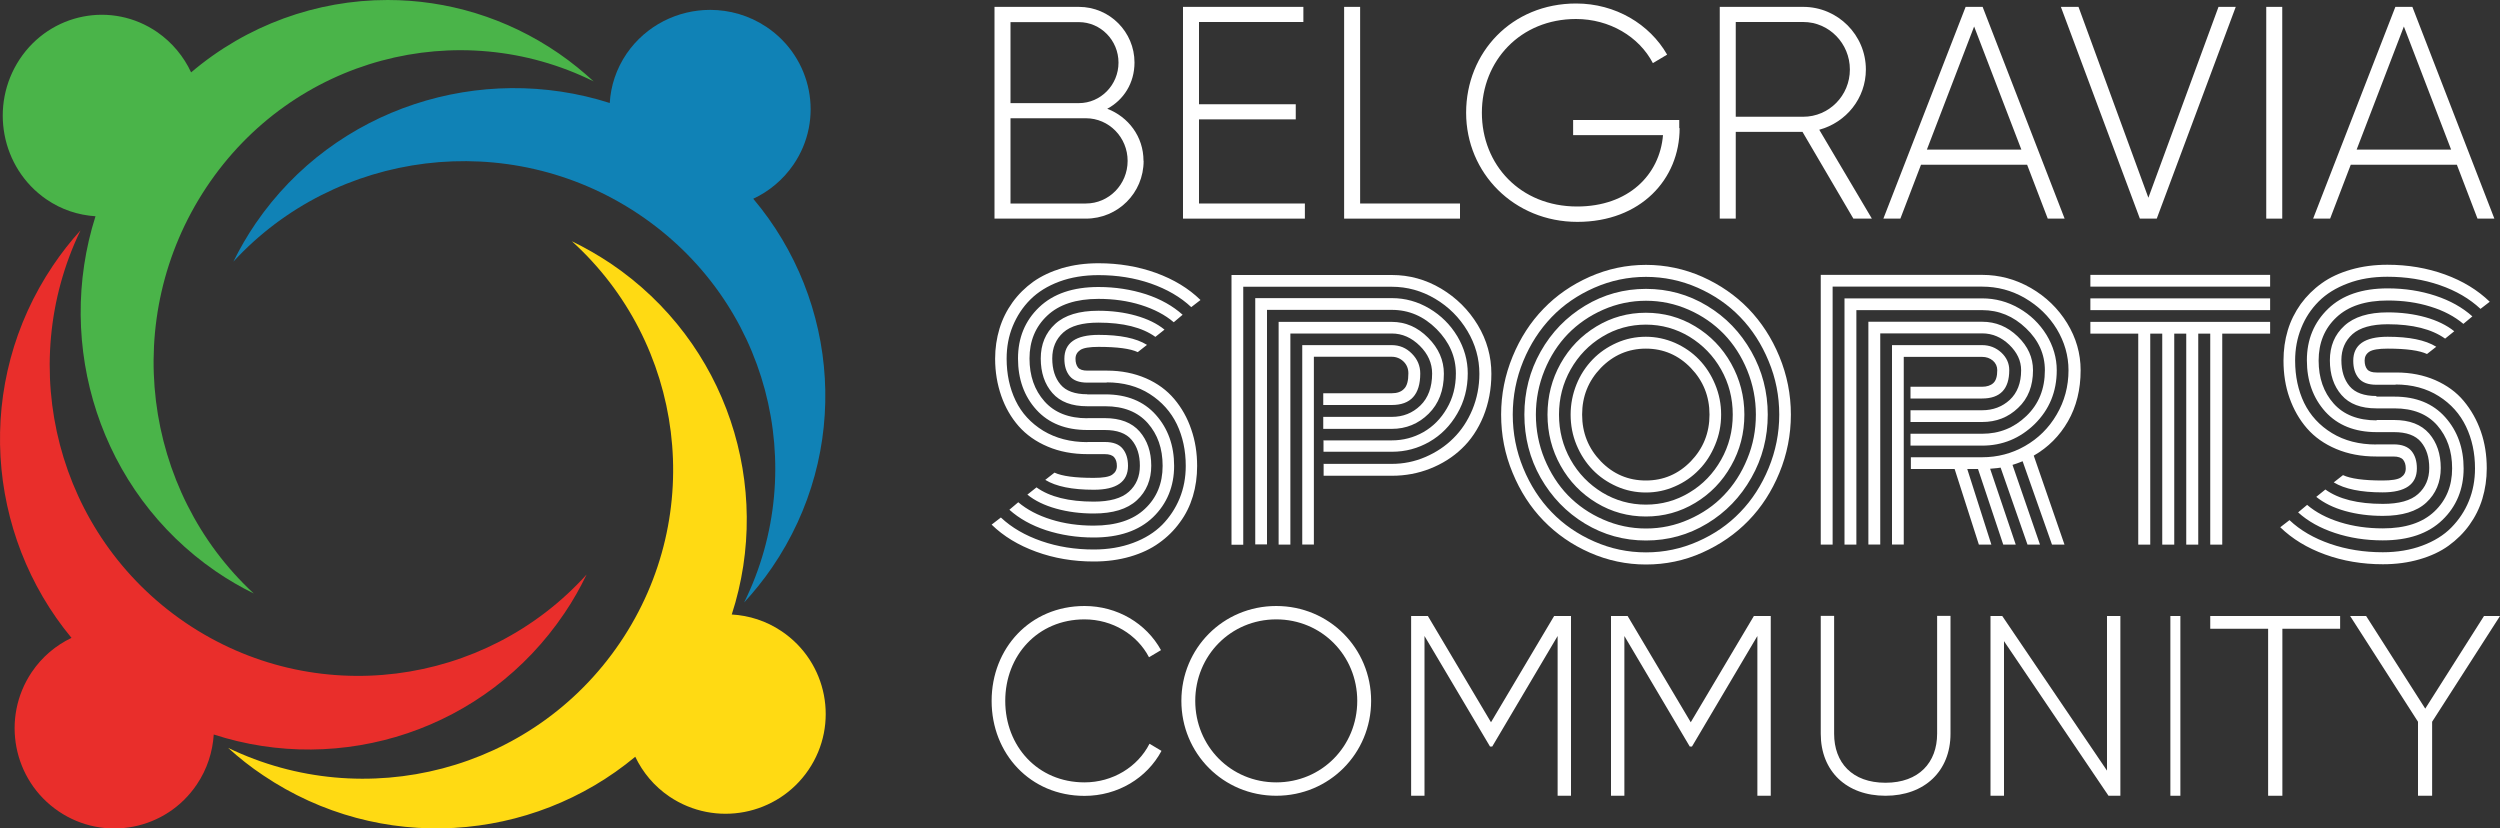 <?xml version="1.0" encoding="UTF-8"?>
<svg xmlns="http://www.w3.org/2000/svg" id="Layer_2" viewBox="0 0 200 66.28">
  <rect x="0" y="0" width="200" height="66.28" fill="#333333" stroke="none"/>
  <defs>
    <style>.cls-1{fill:#fff;}.cls-2{fill:#4ab449;}.cls-3{fill:#ffda13;}.cls-4{fill:#e92e2b;}.cls-5{fill:#1082b6;}</style>
  </defs>
  <g id="Layer_1-2">
    <path class="cls-1" d="m105.86,37.11h5.48c.94,0,1.83-.18,2.69-.55.86-.37,1.61-.87,2.24-1.5.64-.63,1.14-1.39,1.52-2.29.37-.9.56-1.86.56-2.87,0-1.22-.32-2.36-.96-3.43-.64-1.07-1.5-1.93-2.58-2.57-1.08-.64-2.24-.96-3.47-.96h-11.88v20.64h-.94v-21.58h12.83c1.4,0,2.71.36,3.94,1.09,1.22.73,2.2,1.7,2.93,2.91.73,1.21,1.09,2.52,1.09,3.9,0,1.23-.22,2.37-.64,3.41-.43,1.04-1.01,1.9-1.73,2.58-.72.69-1.57,1.22-2.53,1.6-.96.38-1.98.57-3.04.57h-5.48v-.94h0Zm0-1.88h5.48c.91,0,1.75-.22,2.53-.66.77-.44,1.4-1.07,1.88-1.9.48-.82.72-1.75.72-2.79,0-1.34-.52-2.52-1.54-3.55-1.03-1.03-2.22-1.54-3.58-1.54h-9.99v18.76h-.94v-19.7h10.94c1.06,0,2.06.28,2.99.83.94.56,1.68,1.3,2.24,2.23.55.93.83,1.92.83,2.96,0,1.18-.28,2.26-.84,3.22-.56.97-1.3,1.72-2.22,2.25-.92.53-1.92.8-3,.8h-5.48v-.94h0Zm0-1.88h5.48c.9,0,1.66-.3,2.29-.91.62-.6.94-1.46.94-2.56,0-.82-.33-1.57-.99-2.22-.66-.65-1.4-.98-2.24-.98h-8.11v16.89h-.94v-17.82h9.05c1.1,0,2.07.42,2.91,1.27.84.84,1.26,1.8,1.26,2.88,0,1.33-.41,2.4-1.22,3.2-.81.8-1.8,1.21-2.95,1.21h-5.48v-.94h0Zm-.74,10.21h-.94v-15.95h7.16c.62,0,1.16.22,1.61.68.45.45.67.98.67,1.59,0,1.68-.76,2.52-2.28,2.52h-5.48v-.94h5.48c.42,0,.75-.11.98-.35.24-.23.35-.65.35-1.24,0-.38-.13-.7-.39-.95-.26-.25-.58-.38-.95-.38h-6.22v15.01Z"></path>
    <path class="cls-1" d="m88.53,30.61h-1.54c-.65,0-1.12-.17-1.41-.52-.29-.35-.43-.81-.43-1.39,0-1.27.91-1.91,2.74-1.91,1.71,0,3,.26,3.87.8l-.74.58c-.59-.28-1.64-.42-3.13-.42-.73,0-1.22.08-1.47.25-.25.17-.38.4-.38.7s.07.53.2.7c.14.17.39.25.75.25h1.58c1.14,0,2.17.21,3.1.61.92.4,1.68.96,2.27,1.66.59.7,1.05,1.51,1.36,2.43.32.92.47,1.89.47,2.93,0,.85-.11,1.65-.34,2.42-.23.76-.57,1.46-1.04,2.09-.46.64-1.02,1.19-1.67,1.65-.65.47-1.42.83-2.31,1.09-.9.26-1.86.39-2.91.39-1.64,0-3.17-.26-4.6-.78-1.43-.52-2.62-1.24-3.57-2.17l.74-.57c.86.81,1.95,1.44,3.25,1.89,1.3.45,2.69.67,4.18.67,1.16,0,2.21-.18,3.15-.53.94-.35,1.71-.83,2.32-1.44.6-.61,1.07-1.32,1.4-2.12.33-.81.49-1.67.49-2.6,0-1.23-.24-2.34-.71-3.33-.48-.99-1.2-1.8-2.17-2.42-.97-.62-2.12-.93-3.44-.93m-1.54,4.77h1.4c.65,0,1.13.18,1.41.53.29.35.43.81.43,1.38,0,1.27-.91,1.91-2.74,1.91-1.72,0-3.02-.26-3.88-.79l.74-.58c.6.28,1.64.42,3.14.42.73,0,1.22-.08,1.47-.25.25-.17.38-.4.38-.7s-.07-.52-.21-.69c-.14-.17-.39-.26-.77-.26h-1.38c-1.17,0-2.23-.2-3.17-.6-.95-.4-1.72-.95-2.33-1.64-.61-.7-1.07-1.5-1.39-2.42-.32-.92-.49-1.91-.49-2.97,0-.85.12-1.65.35-2.41.23-.76.58-1.46,1.04-2.1.46-.64,1.02-1.19,1.66-1.65.65-.46,1.42-.82,2.31-1.09.9-.26,1.86-.39,2.91-.39,1.64,0,3.17.26,4.59.77,1.43.52,2.62,1.24,3.57,2.17l-.74.57c-.86-.81-1.95-1.44-3.24-1.89-1.3-.45-2.69-.67-4.17-.67-1.16,0-2.21.17-3.15.52-.94.35-1.71.83-2.32,1.44-.61.61-1.07,1.32-1.4,2.12-.33.8-.49,1.67-.49,2.6,0,1.24.24,2.37.72,3.36.48,1,1.22,1.8,2.21,2.41,1,.6,2.17.91,3.52.91m0-3.82h1.45c1.72,0,3.07.55,4.04,1.64.97,1.09,1.46,2.46,1.46,4.08s-.56,3.02-1.69,4.11c-1.13,1.08-2.71,1.62-4.75,1.62-1.36,0-2.62-.2-3.8-.58-1.18-.39-2.16-.94-2.94-1.64l.71-.6c.7.59,1.57,1.05,2.63,1.38,1.05.33,2.19.49,3.4.49,1.79,0,3.16-.45,4.1-1.34.95-.89,1.42-2.04,1.42-3.44s-.4-2.52-1.19-3.42c-.8-.9-1.93-1.35-3.4-1.35h-1.44c-1.24,0-2.17-.35-2.79-1.06-.62-.71-.93-1.63-.93-2.76s.38-2.05,1.15-2.76c.77-.71,1.92-1.06,3.46-1.06,1.07,0,2.08.13,3,.39.92.26,1.69.63,2.29,1.12l-.73.58c-1.06-.76-2.58-1.14-4.56-1.14-1.28,0-2.22.26-2.81.79-.59.53-.88,1.22-.88,2.08s.22,1.56.66,2.08c.43.52,1.15.78,2.14.78m0,1.91h1.4c1.24,0,2.17.36,2.79,1.07.62.72.93,1.63.93,2.74s-.38,2.05-1.15,2.76c-.77.71-1.92,1.06-3.45,1.06-1.08,0-2.08-.13-3.01-.39-.93-.26-1.7-.63-2.3-1.12l.73-.58c1.06.76,2.59,1.14,4.58,1.14,1.28,0,2.22-.26,2.81-.79.59-.53.88-1.22.88-2.08s-.22-1.55-.66-2.07c-.44-.53-1.16-.79-2.15-.79h-1.39c-1.74,0-3.1-.54-4.08-1.62-.98-1.08-1.47-2.45-1.47-4.1s.56-3.02,1.69-4.1c1.13-1.08,2.71-1.62,4.75-1.62,1.35,0,2.62.2,3.8.58,1.18.39,2.15.94,2.93,1.64l-.71.6c-.69-.59-1.57-1.05-2.62-1.38-1.05-.33-2.19-.49-3.4-.49-1.79,0-3.16.45-4.1,1.34-.95.89-1.42,2.04-1.42,3.43s.4,2.53,1.2,3.43c.8.9,1.94,1.35,3.43,1.35"></path>
    <path class="cls-1" d="m121.01,37.83c-.62-1.48-.92-3.03-.92-4.66s.31-3.17.92-4.65c.61-1.48,1.43-2.75,2.47-3.82,1.03-1.07,2.26-1.92,3.7-2.56,1.43-.63,2.93-.95,4.5-.95s3.07.32,4.5.95c1.43.64,2.66,1.49,3.7,2.56,1.03,1.07,1.86,2.34,2.47,3.82.61,1.48.92,3.03.92,4.65s-.31,3.18-.92,4.66c-.61,1.48-1.43,2.75-2.47,3.82-1.04,1.07-2.27,1.92-3.7,2.56-1.43.64-2.93.95-4.5.95s-3.07-.32-4.5-.95c-1.43-.63-2.66-1.49-3.7-2.56-1.04-1.07-1.86-2.34-2.47-3.82m.85-8.94c-.56,1.36-.84,2.79-.84,4.28s.28,2.92.84,4.28c.56,1.36,1.32,2.54,2.27,3.52.95.99,2.09,1.77,3.41,2.35,1.32.58,2.69.87,4.14.87s2.82-.29,4.14-.87c1.32-.58,2.45-1.36,3.4-2.35.95-.98,1.71-2.16,2.27-3.52.56-1.36.85-2.79.85-4.28s-.28-2.92-.85-4.28c-.56-1.36-1.32-2.54-2.27-3.52-.95-.99-2.09-1.77-3.4-2.35-1.32-.58-2.7-.87-4.14-.87s-2.82.29-4.14.87c-1.32.58-2.46,1.36-3.41,2.35-.95.99-1.71,2.16-2.27,3.52m1.39,9.33c-.87-1.54-1.3-3.23-1.3-5.05s.43-3.5,1.3-5.04c.87-1.55,2.06-2.77,3.55-3.67,1.49-.9,3.12-1.35,4.88-1.35s3.39.45,4.88,1.35c1.5.9,2.67,2.12,3.55,3.67.87,1.54,1.31,3.23,1.31,5.04s-.43,3.5-1.31,5.05c-.87,1.54-2.05,2.77-3.55,3.67-1.49.9-3.12,1.35-4.88,1.35s-3.39-.45-4.88-1.35c-1.49-.9-2.67-2.13-3.55-3.67m.31-8.59c-.46,1.13-.69,2.31-.69,3.54s.23,2.42.69,3.54c.47,1.13,1.09,2.1,1.87,2.91.79.81,1.72,1.46,2.82,1.94,1.09.48,2.23.72,3.43.72s2.33-.24,3.42-.72c1.09-.48,2.03-1.12,2.81-1.94.78-.81,1.41-1.78,1.87-2.91.47-1.13.69-2.31.69-3.54s-.23-2.41-.69-3.54c-.46-1.13-1.09-2.1-1.87-2.91-.79-.81-1.72-1.46-2.81-1.94-1.09-.48-2.23-.72-3.42-.72s-2.34.24-3.43.72c-1.09.48-2.03,1.13-2.82,1.94-.78.81-1.41,1.78-1.87,2.91m1.29,7.63c-.7-1.25-1.05-2.61-1.05-4.09s.35-2.84,1.05-4.09c.7-1.25,1.66-2.24,2.87-2.97,1.21-.73,2.52-1.09,3.95-1.09s2.74.36,3.95,1.09c1.21.73,2.17,1.72,2.87,2.97.7,1.25,1.06,2.62,1.06,4.09s-.35,2.84-1.06,4.09c-.7,1.25-1.66,2.24-2.87,2.97-1.21.73-2.53,1.09-3.95,1.09s-2.74-.36-3.95-1.09c-1.21-.73-2.17-1.72-2.87-2.97m.8-7.7c-.62,1.1-.93,2.3-.93,3.61s.31,2.51.93,3.61c.62,1.1,1.47,1.97,2.53,2.62,1.06.64,2.23.97,3.49.97s2.42-.32,3.49-.97c1.07-.64,1.91-1.52,2.53-2.62.62-1.1.93-2.3.93-3.61s-.31-2.51-.93-3.61c-.62-1.1-1.47-1.97-2.53-2.62-1.06-.64-2.23-.97-3.49-.97s-2.43.32-3.49.97c-1.06.64-1.91,1.52-2.53,2.62m.47,6.03c-.32-.77-.47-1.58-.47-2.42s.16-1.65.47-2.42.75-1.43,1.29-1.99c.54-.56,1.18-1,1.92-1.33.74-.33,1.52-.49,2.34-.49s1.59.17,2.33.49c.74.33,1.38.77,1.92,1.33.54.56.97,1.22,1.29,1.99.32.77.48,1.57.48,2.42s-.16,1.65-.48,2.42c-.32.77-.74,1.43-1.29,1.99-.54.56-1.18,1.01-1.92,1.33-.74.33-1.52.49-2.33.49s-1.6-.16-2.34-.49c-.74-.33-1.38-.77-1.92-1.33-.54-.56-.97-1.22-1.29-1.99m1.94-6.15c-.99,1.03-1.49,2.27-1.49,3.73s.5,2.7,1.49,3.73c1,1.03,2.2,1.54,3.61,1.54s2.61-.52,3.6-1.54c.99-1.03,1.49-2.27,1.49-3.73s-.5-2.7-1.49-3.73c-.99-1.03-2.2-1.55-3.6-1.55s-2.61.52-3.61,1.55"></path>
    <path class="cls-1" d="m152.84,36.58h5.73c1.23,0,2.38-.3,3.43-.9,1.05-.6,1.9-1.43,2.53-2.51.63-1.07.95-2.26.95-3.55,0-1.17-.32-2.27-.94-3.3-.63-1.03-1.48-1.85-2.54-2.47-1.07-.62-2.21-.92-3.43-.92h-11.96v20.64h-.95v-21.58h12.91c1.38,0,2.68.35,3.9,1.05,1.21.7,2.18,1.64,2.9,2.81.72,1.18,1.08,2.43,1.08,3.77,0,1.55-.34,2.91-1.01,4.08-.67,1.17-1.59,2.09-2.74,2.75l2.46,7.12h-1l-2.35-6.67c-.36.14-.62.24-.81.29l2.2,6.38h-1l-2.15-6.16c-.08.02-.36.05-.84.09l2.05,6.07h-1l-2.02-6.05h-.86l1.93,6.05h-1l-1.94-6.05h-3.5v-.94h0Zm0-1.88h5.73c1.38,0,2.55-.47,3.54-1.42.99-.95,1.48-2.17,1.48-3.66,0-1.28-.5-2.4-1.51-3.36-1.01-.97-2.18-1.45-3.51-1.45h-10.06v18.76h-.95v-19.7h11.01c1.05,0,2.03.26,2.95.79.92.53,1.65,1.24,2.2,2.13.54.89.82,1.84.82,2.83,0,1.71-.59,3.14-1.76,4.3-1.18,1.15-2.58,1.73-4.21,1.73h-5.73v-.94Zm0-1.88h5.73c.87,0,1.61-.28,2.21-.83.6-.56.91-1.35.91-2.37,0-.76-.32-1.43-.95-2.04-.63-.6-1.35-.91-2.16-.91h-8.16v16.89h-.95v-17.82h9.11c1.08,0,2.02.39,2.84,1.18.82.79,1.22,1.69,1.22,2.7,0,1.25-.39,2.26-1.19,3.01-.79.76-1.75,1.13-2.88,1.13h-5.73v-.94Zm-.53,10.74h-.95v-15.95h7.21c.59,0,1.1.2,1.53.59.43.4.64.87.64,1.41,0,1.51-.72,2.27-2.17,2.27h-5.73v-.94h5.73c.38,0,.68-.1.89-.29.22-.2.32-.54.32-1.04,0-.3-.12-.56-.35-.76-.24-.2-.52-.3-.87-.3h-6.26v15.01Z"></path>
    <path class="cls-1" d="m167.23,22.93h14.38v-.94h-14.38v.94Zm0,1.88h14.38v-.94h-14.38v.94Zm0,1.88v-.94h14.38v.94h-3.83v16.88h-.96v-16.88h-.96v16.88h-.96v-16.88h-.96v16.88h-.96v-16.88h-.96v16.88h-.96v-16.88h-3.84Z"></path>
    <path class="cls-1" d="m191.66,30.78h-1.55c-.65,0-1.13-.17-1.42-.53-.29-.35-.43-.81-.43-1.39,0-1.28.91-1.92,2.75-1.92,1.72,0,3.02.26,3.89.8l-.74.58c-.6-.28-1.64-.43-3.14-.43-.73,0-1.22.08-1.48.25-.25.17-.37.4-.37.7s.07.54.21.71c.14.17.39.25.75.25h1.58c1.15,0,2.19.21,3.11.61.93.41,1.69.96,2.28,1.67.59.71,1.05,1.52,1.37,2.44.32.92.47,1.9.47,2.95,0,.85-.12,1.66-.35,2.43-.23.76-.58,1.46-1.04,2.1s-1.02,1.19-1.67,1.66c-.65.47-1.43.83-2.33,1.09-.9.26-1.87.39-2.92.39-1.64,0-3.19-.26-4.62-.78-1.44-.52-2.63-1.25-3.59-2.18l.74-.57c.86.82,1.96,1.45,3.26,1.9,1.31.45,2.71.67,4.2.67,1.16,0,2.22-.18,3.16-.53.94-.35,1.72-.83,2.32-1.44.61-.62,1.08-1.32,1.41-2.13.33-.81.49-1.68.49-2.61,0-1.23-.24-2.35-.72-3.35-.48-1-1.2-1.81-2.18-2.43-.98-.62-2.13-.93-3.46-.93m-1.55,4.79h1.41c.65,0,1.13.18,1.42.53.29.35.43.82.43,1.39,0,1.28-.92,1.92-2.75,1.92-1.73,0-3.03-.27-3.9-.8l.74-.58c.6.28,1.65.43,3.16.43.73,0,1.23-.08,1.48-.25.25-.17.38-.4.38-.71s-.07-.52-.21-.7c-.14-.17-.4-.26-.78-.26h-1.38c-1.18,0-2.24-.2-3.19-.6-.95-.4-1.73-.95-2.34-1.65-.61-.7-1.07-1.51-1.4-2.44-.33-.93-.48-1.92-.48-2.98,0-.85.11-1.66.34-2.42.23-.77.58-1.46,1.04-2.11.47-.64,1.02-1.19,1.68-1.66.65-.47,1.43-.83,2.33-1.09.9-.26,1.87-.39,2.92-.39,1.64,0,3.18.26,4.61.78,1.43.52,2.62,1.25,3.58,2.18l-.74.57c-.87-.81-1.95-1.45-3.26-1.9-1.3-.45-2.7-.67-4.19-.67-1.17,0-2.22.17-3.16.53-.94.35-1.72.83-2.33,1.44-.61.61-1.08,1.32-1.4,2.13-.33.81-.49,1.68-.49,2.61,0,1.25.24,2.38.72,3.38.49,1,1.23,1.81,2.23,2.42,1,.61,2.18.91,3.54.91m0-3.83h1.46c1.73,0,3.08.55,4.06,1.65.98,1.1,1.47,2.47,1.47,4.1s-.57,3.04-1.7,4.12c-1.13,1.09-2.72,1.63-4.77,1.63-1.37,0-2.64-.2-3.82-.59-1.18-.39-2.17-.94-2.95-1.65l.72-.6c.7.6,1.58,1.06,2.64,1.39,1.06.33,2.2.49,3.42.49,1.8,0,3.17-.45,4.12-1.35.95-.9,1.42-2.05,1.42-3.45s-.4-2.53-1.19-3.44c-.8-.91-1.94-1.36-3.42-1.36h-1.44c-1.24,0-2.18-.35-2.8-1.07-.62-.71-.93-1.63-.93-2.77s.38-2.06,1.16-2.77c.77-.71,1.93-1.07,3.47-1.07,1.08,0,2.09.13,3.02.39.93.26,1.7.64,2.3,1.12l-.73.59c-1.07-.76-2.59-1.15-4.59-1.15-1.29,0-2.23.27-2.82.79-.59.53-.89,1.22-.89,2.08s.22,1.57.66,2.09c.44.52,1.16.78,2.15.78m0,1.92h1.41c1.24,0,2.17.36,2.8,1.08.62.72.93,1.64.93,2.76s-.39,2.06-1.16,2.77c-.77.71-1.93,1.06-3.47,1.06-1.08,0-2.09-.13-3.02-.39-.93-.26-1.7-.64-2.31-1.13l.73-.59c1.07.77,2.6,1.15,4.6,1.15,1.29,0,2.23-.26,2.82-.79.59-.53.89-1.22.89-2.08s-.22-1.55-.66-2.08c-.44-.53-1.16-.79-2.16-.79h-1.39c-1.75,0-3.11-.55-4.1-1.63-.98-1.09-1.48-2.46-1.48-4.12s.57-3.03,1.7-4.12c1.13-1.09,2.72-1.63,4.77-1.63,1.36,0,2.64.2,3.82.59,1.18.39,2.16.94,2.95,1.65l-.72.6c-.7-.59-1.58-1.06-2.63-1.38-1.05-.33-2.19-.49-3.41-.49-1.8,0-3.17.45-4.12,1.35-.95.89-1.42,2.05-1.42,3.45s.4,2.54,1.2,3.44c.8.9,1.95,1.35,3.45,1.35"></path>
    <path class="cls-1" d="m79.33,56.07c0-4.21,3.08-7.59,7.43-7.59,2.63,0,4.94,1.39,6.12,3.53l-.96.57c-.94-1.81-2.92-3.03-5.16-3.03-3.75,0-6.34,2.9-6.34,6.52s2.59,6.52,6.34,6.52c2.26,0,4.26-1.24,5.2-3.09l.96.57c-1.16,2.17-3.49,3.6-6.16,3.6-4.35,0-7.43-3.39-7.43-7.59"></path>
    <path class="cls-1" d="m108.58,56.07c0-3.62-2.84-6.52-6.48-6.52s-6.48,2.9-6.48,6.52,2.84,6.52,6.48,6.52,6.48-2.9,6.48-6.52m-14.07,0c0-4.21,3.34-7.59,7.59-7.59s7.59,3.39,7.59,7.59-3.34,7.59-7.59,7.59-7.59-3.39-7.59-7.59"></path>
    <polygon class="cls-1" points="125.68 63.66 124.61 63.66 124.61 50.88 119.38 59.72 119.2 59.72 113.96 50.88 113.96 63.66 112.89 63.66 112.89 49.28 114.23 49.28 119.28 57.78 124.33 49.28 125.68 49.28 125.68 63.66"></polygon>
    <polygon class="cls-1" points="141.66 63.66 140.59 63.66 140.59 50.88 135.36 59.72 135.18 59.72 129.95 50.88 129.95 63.66 128.88 63.66 128.88 49.28 130.21 49.28 135.26 57.78 140.31 49.28 141.66 49.28 141.66 63.66"></polygon>
    <path class="cls-1" d="m145.66,58.7v-9.43h1.07v9.43c0,2.31,1.44,3.92,4.11,3.92s4.13-1.62,4.13-3.92v-9.43h1.07v9.43c0,2.99-2.08,4.96-5.2,4.96-3.12,0-5.18-1.96-5.18-4.96"></path>
    <polygon class="cls-1" points="169.63 49.28 169.63 63.66 168.68 63.66 160.32 51.29 160.32 63.66 159.24 63.66 159.24 49.28 160.18 49.28 168.56 61.65 168.56 49.28 169.63 49.28"></polygon>
    <rect class="cls-1" x="173.63" y="49.28" width=".8" height="14.38"></rect>
    <polygon class="cls-1" points="187.21 50.3 182.59 50.3 182.59 63.66 181.45 63.66 181.45 50.3 176.82 50.3 176.82 49.28 187.21 49.28 187.21 50.3"></polygon>
    <polygon class="cls-1" points="194.57 57.74 194.57 63.66 193.44 63.66 193.44 57.74 188.01 49.28 189.29 49.28 194.02 56.69 198.72 49.28 200 49.28 194.57 57.74"></polygon>
    <path class="cls-1" d="m90.21,12.87c0-1.89-1.5-3.41-3.34-3.41h-6.03v6.82h6.03c1.84,0,3.34-1.52,3.34-3.41Zm-9.37-11.11v6.49h5.47c1.74,0,3.17-1.45,3.17-3.24s-1.43-3.24-3.17-3.24h-5.47Zm10.65,11.11c0,2.57-2.06,4.62-4.62,4.62h-7.31V.55h6.75c2.47,0,4.45,2.01,4.45,4.45,0,1.65-.87,3-2.18,3.7,1.69.65,2.9,2.23,2.9,4.16Z"></path>
    <polygon class="cls-1" points="104.39 16.28 104.39 17.49 94.64 17.49 94.64 .55 104.27 .55 104.27 1.76 95.92 1.76 95.92 8.34 103.66 8.34 103.66 9.55 95.92 9.55 95.92 16.28 104.39 16.28"></polygon>
    <polygon class="cls-1" points="116.8 16.28 116.8 17.49 107.53 17.49 107.53 .55 108.81 .55 108.81 16.28 116.8 16.28"></polygon>
    <path class="cls-1" d="m134.37,10.25c0,4.09-3.12,7.5-8.18,7.5s-8.9-3.9-8.9-8.73S120.94.28,126.09.28c3.15,0,5.88,1.65,7.28,4.09l-1.14.68c-1.11-2.13-3.48-3.53-6.15-3.53-4.45,0-7.53,3.34-7.53,7.5s3.07,7.5,7.62,7.5c4.11,0,6.61-2.54,6.87-5.71h-7.19v-1.21h8.49v.65Z"></path>
    <path class="cls-1" d="m138.86,9.34h5.4c2.06,0,3.73-1.69,3.73-3.78s-1.67-3.8-3.73-3.8h-5.4v7.58Zm5.35,1.21h-5.35v6.94h-1.28V.55h6.68c2.76,0,5.01,2.25,5.01,5.01,0,2.3-1.57,4.23-3.73,4.82l4.21,7.11h-1.48l-4.07-6.94Z"></path>
    <path class="cls-1" d="m161.71,11.97l-3.78-9.85-3.78,9.85h7.55Zm.46,1.21h-8.49l-1.65,4.31h-1.36l6.58-16.94h1.36l6.56,16.94h-1.35l-1.65-4.31Z"></path>
    <polygon class="cls-1" points="164.87 .55 166.28 .55 171.87 15.82 177.48 .55 178.86 .55 172.54 17.49 171.19 17.49 164.87 .55"></polygon>
    <rect class="cls-1" x="181.3" y=".55" width="1.28" height="16.94"></rect>
    <path class="cls-1" d="m196.09,11.97l-3.78-9.85-3.78,9.85h7.55Zm.46,1.21h-8.49l-1.65,4.31h-1.36l6.58-16.94h1.36l6.56,16.94h-1.35l-1.65-4.31Z"></path>
    <path class="cls-4" d="m4.24,21.24c-6.31,9.37-5.38,21.51,1.48,29.79-1.24.59-2.35,1.51-3.18,2.74-2.47,3.67-1.51,8.65,2.14,11.13,3.65,2.48,8.61,1.52,11.07-2.15.83-1.23,1.26-2.61,1.35-3.99,10.2,3.32,21.75-.34,28.06-9.71.68-1,1.26-2.04,1.77-3.09-8.12,8.99-21.79,10.85-32.1,3.85C4.53,42.8,1.17,29.36,6.44,18.43c-.79.87-1.52,1.8-2.2,2.81"></path>
    <path class="cls-3" d="m49.59,51.43c-6.99,10.31-20.42,13.68-31.34,8.4.87.79,1.8,1.53,2.81,2.2,9.36,6.31,21.49,5.39,29.76-1.49.6,1.25,1.51,2.36,2.74,3.19,3.67,2.47,8.64,1.51,11.12-2.14,2.48-3.65,1.52-8.62-2.15-11.09-1.23-.83-2.6-1.26-3.99-1.34,3.32-10.21-.34-21.78-9.7-28.09-1.01-.67-2.04-1.26-3.09-1.77,8.98,8.13,10.84,21.81,3.84,32.13"></path>
    <path class="cls-5" d="m50.13,4.29c-.83,1.22-1.27,2.58-1.35,3.95-10.29-3.29-21.96.34-28.32,9.62-.68.99-1.27,2.02-1.79,3.07,8.2-8.91,22-10.75,32.39-3.82,10.4,6.94,13.8,20.26,8.47,31.09.79-.86,1.54-1.79,2.22-2.78,6.36-9.29,5.43-21.32-1.49-29.52,1.26-.59,2.37-1.5,3.21-2.72,2.49-3.63,1.52-8.57-2.16-11.03-1.38-.92-2.95-1.36-4.5-1.36-2.58,0-5.12,1.23-6.68,3.5"></path>
    <path class="cls-2" d="m15.29,5.79c-.59-1.26-1.5-2.38-2.71-3.22C8.95.07,4.03,1.04,1.58,4.73-.87,8.43.08,13.44,3.7,15.94c1.22.84,2.57,1.27,3.94,1.36-3.28,10.32.34,22.01,9.6,28.39.99.68,2.01,1.27,3.06,1.79-8.88-8.22-10.72-22.05-3.8-32.48C23.41,4.59,36.7,1.17,47.49,6.51c-.86-.79-1.78-1.54-2.78-2.23C40.51,1.39,35.73,0,31.01,0c-5.67,0-11.26,2-15.72,5.79"></path>
  </g>
</svg>
